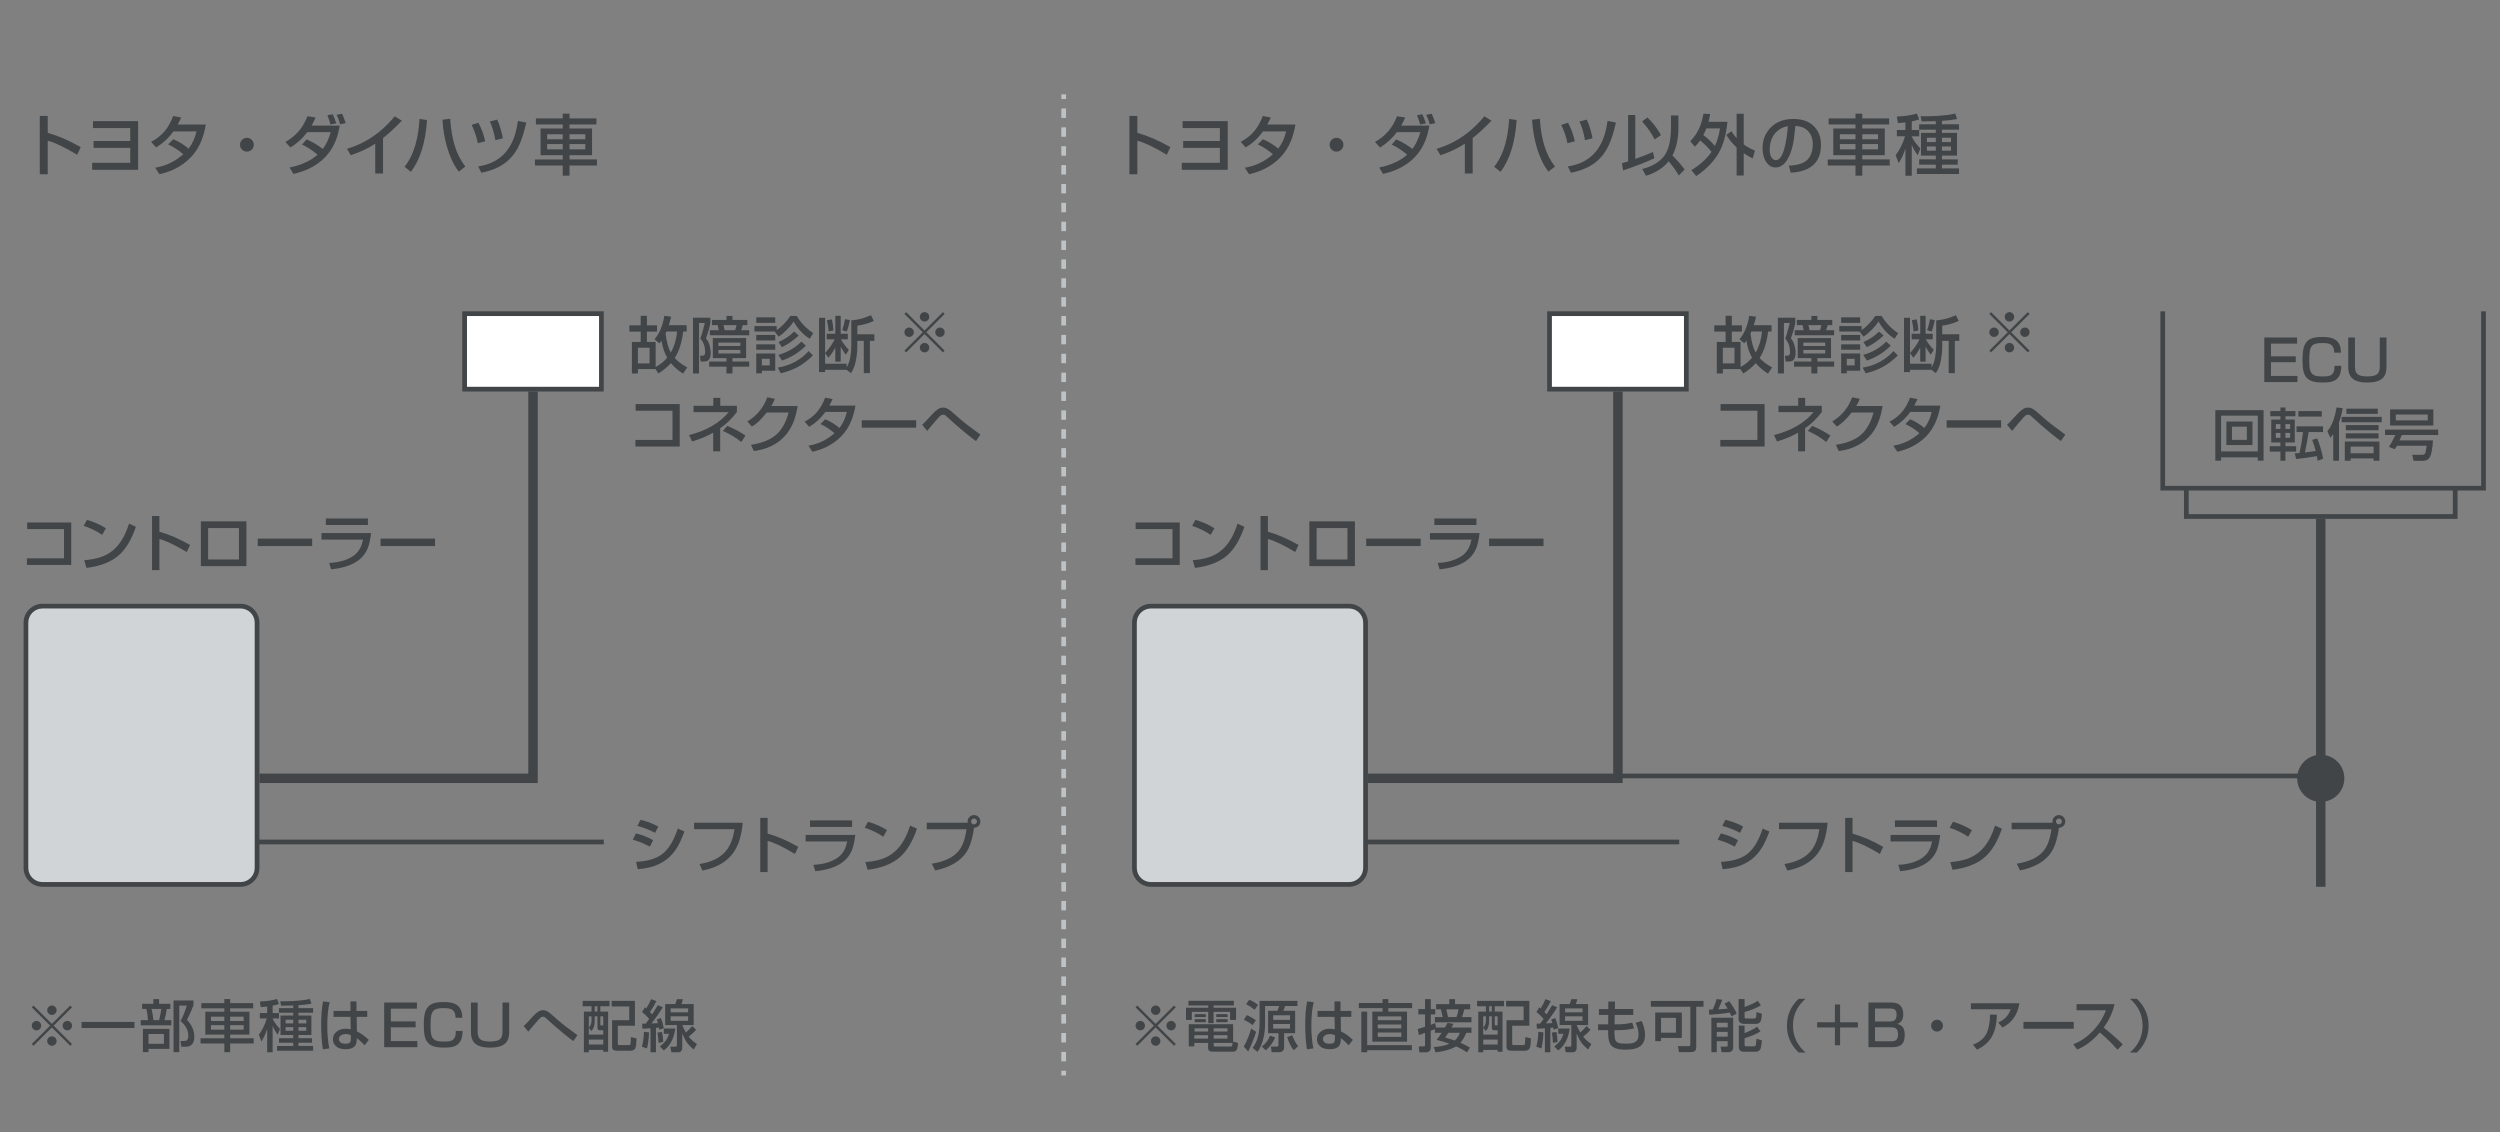 <svg xmlns="http://www.w3.org/2000/svg" width="530" height="240" viewBox="0 0 530 240"><rect x="0" y="0" width="530" height="240" fill="#808080" stroke="none"/><path fill="none" stroke="#414547" d="M53 178.5h75"/><path fill="none" stroke="#414547" stroke-width="2" d="M55 165h58V83"/><path fill="#D0D4D6" d="M9 187.5c-1.93 0-3.5-1.57-3.5-3.5v-52c0-1.93 1.57-3.5 3.5-3.5h42c1.93 0 3.5 1.57 3.5 3.5v52c0 1.93-1.57 3.5-3.5 3.5H9z"/><path fill="#414547" d="M51 129c1.654 0 3 1.346 3 3v52c0 1.654-1.346 3-3 3H9c-1.654 0-3-1.346-3-3v-52c0-1.654 1.346-3 3-3h42m0-1H9c-2.2 0-4 1.8-4 4v52c0 2.2 1.8 4 4 4h42c2.2 0 4-1.8 4-4v-52c0-2.2-1.8-4-4-4z"/><path fill="#FFF" stroke="#414547" d="M98.5 66.5h29v16h-29z"/><path fill="none" stroke="#414547" d="M288 178.5h68M343 164.5h149"/><path fill="none" stroke="#414547" stroke-width="2" d="M290 165h53V83"/><path fill="#D0D4D6" d="M244 187.5c-1.93 0-3.5-1.57-3.5-3.5v-52c0-1.93 1.57-3.5 3.5-3.5h42c1.93 0 3.5 1.57 3.5 3.5v52c0 1.93-1.57 3.5-3.5 3.5h-42z"/><path fill="#414547" d="M286 129c1.654 0 3 1.346 3 3v52c0 1.654-1.346 3-3 3h-42c-1.654 0-3-1.346-3-3v-52c0-1.654 1.346-3 3-3h42m0-1h-42c-2.2 0-4 1.8-4 4v52c0 2.2 1.8 4 4 4h42c2.2 0 4-1.8 4-4v-52c0-2.2-1.8-4-4-4z"/><path fill="#FFF" stroke="#414547" d="M328.5 66.5h29v16h-29z"/><path fill="none" stroke="#414547" stroke-width="2" d="M492 110v78"/><circle fill="#414547" cx="492" cy="165" r="5"/><g><g fill="#414547"><path d="M141.792 68.948h3.777v1.333h-.73c-.276 2.308-.875 4.182-1.797 5.625.66.724 1.547 1.388 2.66 1.993l-.9 1.308c-.97-.605-1.825-1.346-2.565-2.222-.792.867-1.68 1.598-2.666 2.19l-.603-.934h-3.727v.933h-1.282v-6.678h1.867v-2.19h-2.4v-1.332h2.4V66.95h1.32v2.023h2.14v1.333h-2.14v2.19H139V77.8c.97-.52 1.783-1.178 2.44-1.974-.572-.994-.974-2.19-1.207-3.587-.093.142-.243.325-.45.554l-1.017-.876c1.033-1.202 1.725-2.858 2.076-4.97l1.447.203c-.16.674-.325 1.274-.498 1.798zm-4.082 4.774h-2.47v3.313h2.47v-3.313zm3.58-3.44c-.093.215-.152.35-.178.4.17 1.68.533 3.03 1.092 4.055.732-1.266 1.18-2.75 1.346-4.456h-2.26zM146.908 67.36h3.694v1.144c-.23 1.104-.542 2.178-.94 3.22.327.375.574.843.744 1.4.178.59.267 1.17.267 1.747 0 .78-.203 1.304-.61 1.575-.194.135-.505.203-.932.203h-.59l-.14-1.232h.382c.254 0 .42-.035.5-.107.136-.124.204-.344.204-.66 0-1.156-.34-2.114-1.022-2.876.165-.402.364-1.033.597-1.893.183-.66.3-1.128.356-1.407h-1.225v10.7h-1.28V67.362zm11.267 4.305v4.266h-2.888v.72h3.548v1.09h-3.548v1.435h-1.276V77.74h-3.662v-1.092h3.663v-.718h-2.894v-4.266h7.06zm-5.808-1.67c-.038-.267-.11-.624-.216-1.072h-1.218V67.83h3.08v-.855h1.275v.856h3.155v1.093h-.97c-.09.372-.202.73-.337 1.073h1.7v1.085h-8.353v-1.084h1.885zm4.583 2.642h-4.64v.723h4.64v-.723zm0 1.55h-4.64v.754h4.64v-.754zm-3.345-4.19h2.26c.093-.276.186-.634.28-1.074h-2.775c.12.397.197.755.235 1.073zM164.235 70.287h-4.304v-1.154h4.73v.856c.453-.306.922-.7 1.41-1.188.57-.572 1.063-1.18 1.478-1.822h1.346c.884 1.464 2.055 2.68 3.51 3.65l-.75 1.193c-1.383-.877-2.525-2.104-3.427-3.682-.25.475-.728 1.067-1.435 1.778-.622.626-1.195 1.112-1.72 1.46l-.837-1.09zm-3.91-3.015h4.03v1.18h-4.03v-1.18zm0 3.733h4.03v1.175h-4.03v-1.175zm0 1.987h4.03v1.148h-4.03v-1.148zm0 1.942h4.03v3.663h-2.836v.546h-1.194v-4.21zm2.863 1.13h-1.67v1.396h1.67v-1.396zm2.342 3.08l-.647-1.214c1.274-.194 2.49-.6 3.65-1.22 1.122-.6 2.084-1.36 2.888-2.284l.915.92c-.995 1.008-2.048 1.816-3.16 2.426-1.068.583-2.282 1.04-3.645 1.37zm.267-2.7l-.793-1.206c1.892-.528 3.523-1.468 4.894-2.818l.946.857c-1.402 1.418-3.084 2.474-5.047 3.168zm-.032-2.85l-.717-1.072c.77-.355 1.4-.704 1.892-1.047.423-.296.895-.69 1.416-1.18l.978.83c-1.22 1.122-2.41 1.945-3.57 2.47zM179.495 77.898c.338-.584.582-1.253.73-2.006.17-.88.254-1.743.254-2.59v-5.377c.858-.088 1.584-.213 2.176-.374.55-.147 1.214-.39 1.993-.728l.602 1.212c-1.045.495-2.21.83-3.498 1.003v1.822h3.605v1.4h-.94v6.844h-1.295V72.26h-1.37v1.03c0 1.095-.1 2.145-.3 3.147-.22 1.104-.572 1.993-1.06 2.666l-.938-.71h-4.532v.488h-1.282v-11.5h1.282v7.46c.86-.92 1.532-1.887 2.02-2.902h-1.677v-1.18h1.822v-3.81h1.143v3.81h1.51v1.18h-1.46c.403.732.96 1.48 1.677 2.248l-.647 1.002c-.423-.554-.783-1.117-1.08-1.688v3.174h-1.142v-2.99c-.48.897-.972 1.614-1.472 2.152l-.692-.98v2.26h4.57v.782zm-3.13-10.187c.173.783.28 1.566.324 2.35l-1.004.222c-.06-.707-.184-1.513-.375-2.418l1.055-.153zm3.822.146c-.173.927-.404 1.743-.692 2.45l-.946-.31c.274-.776.473-1.55.596-2.325l1.04.186zM134.758 85.664h9.344v9.008h-9.395v-1.41h7.858V87.07h-7.808v-1.404zM152.678 90.774v4.907h-1.48v-3.96c-1.2.706-2.686 1.33-4.455 1.872l-.667-1.353c3.665-.927 6.466-2.548 8.404-4.862h-7.452v-1.353h4.19v-1.67h1.478v1.67h3.523v1.34c-1.177 1.507-2.357 2.644-3.542 3.41zm1.504-.49c1.566.653 2.852 1.343 3.86 2.07l-.89 1.34c-.656-.512-1.257-.933-1.803-1.263-.56-.338-1.26-.698-2.102-1.08l.934-1.065zM163.52 86.077h5.587c-.195 1.155-.446 2.167-.755 3.034-1.02 2.832-2.928 4.776-5.726 5.835-.838.316-1.775.54-2.812.672l-.61-1.32c2.646-.393 4.586-1.26 5.822-2.596.948-1.023 1.665-2.438 2.152-4.245h-4.634c-1.147 1.455-2.194 2.45-3.142 2.982l-.958-1.098c2.006-1.194 3.413-2.9 4.22-5.117l1.607.317c-.195.53-.444 1.042-.75 1.537zM176.92 91.834c-.893-.773-1.887-1.422-2.983-1.94l1.016-1.01c1.15.494 2.154 1.112 3.01 1.853.77-1.003 1.288-2.137 1.554-3.402h-4.545c-.944 1.32-2.082 2.372-3.415 3.154l-.978-1.093c1.124-.584 2.043-1.317 2.754-2.202.618-.758 1.15-1.72 1.6-2.888l1.574.298c-.23.508-.457.967-.686 1.378h5.535c-.2 1.18-.49 2.242-.87 3.186-.982 2.458-2.728 4.312-5.237 5.56-.855.428-1.862.777-3.02 1.048l-.84-1.288c1.575-.26 3-.82 4.28-1.683.406-.277.823-.6 1.25-.973zM182.69 89.092h11.545v1.574H182.69v-1.574zM195.497 90.05c.394-.358.8-.77 1.22-1.237.73-.813 1.23-1.337 1.497-1.574.5-.44.9-.696 1.206-.77.178-.04.354-.062.527-.062.368 0 .736.112 1.104.337.242.144.587.416 1.036.818 1.16 1.028 2.097 1.824 2.812 2.387.305.237 1.22.918 2.75 2.044l.196.14-.933 1.377c-.617-.438-1.376-1.03-2.278-1.77-1.464-1.21-2.603-2.198-3.415-2.964-.36-.34-.605-.56-.736-.66-.185-.14-.36-.21-.52-.21-.203 0-.404.074-.603.222-.178.136-.707.73-1.587 1.777-.482.58-.887 1.06-1.212 1.44l-1.06-1.294z"/></g><g fill="#414547"><path d="M5.758 110.764h9.344v9.008H5.708v-1.41h7.858v-6.194H5.758v-1.404zM18.435 110.212c1.417.402 2.76.992 4.024 1.77l-.807 1.41c-.478-.347-1.075-.695-1.79-1.047-.77-.377-1.48-.662-2.133-.856l.705-1.278zM18.34 120.4l-.477-1.64c1.29-.092 2.444-.306 3.46-.64 2.022-.664 3.61-2.027 4.76-4.088.47-.838.893-1.84 1.27-3.01l1.46.654c-.918 2.69-2.112 4.69-3.58 6-1.625 1.444-3.923 2.35-6.894 2.724zM32.233 109.393h1.562v3.326c2.1.597 4.266 1.536 6.5 2.817l-.705 1.498c-2.505-1.502-4.437-2.422-5.795-2.76v6.6h-1.562v-11.482zM42.582 110.523h9.66v9.502h-9.66v-9.502zm8.074 1.422h-6.532v6.658h6.532v-6.658zM54.635 114.19H66.18v1.575H54.636v-1.574zM68.147 113.012H78.67c-.147 1.24-.354 2.236-.62 2.99-.974 2.716-3.594 4.28-7.86 4.69l-.405-1.353c1.938-.08 3.56-.522 4.87-1.32.985-.602 1.67-1.493 2.056-2.673.085-.25.168-.567.25-.953h-8.812v-1.382zm.933-3.092h8.918v1.384H69.08v-1.384zM80.683 114.19H92.23v1.575H80.682v-1.574z"/></g><g fill="#414547"><path d="M8.437 24.577h1.682v3.582c2.26.642 4.593 1.653 7 3.034l-.76 1.613c-2.698-1.618-4.778-2.61-6.24-2.974v7.11H8.436V24.576zM19.71 25.685h9.57V36h-9.747v-1.49h8.08v-3.158h-7.78v-1.456h7.78v-2.748H19.71v-1.463zM38.86 32.698c-.962-.834-2.034-1.53-3.214-2.092l1.094-1.087c1.24.532 2.32 1.197 3.24 1.995.83-1.08 1.388-2.302 1.675-3.664H36.76c-1.016 1.423-2.242 2.556-3.678 3.398l-1.053-1.176c1.21-.63 2.2-1.42 2.966-2.372.666-.815 1.24-1.853 1.723-3.11l1.694.32c-.246.548-.492 1.042-.738 1.484h5.96c-.213 1.27-.525 2.415-.936 3.432-1.057 2.647-2.937 4.644-5.64 5.988-.92.46-2.005.836-3.254 1.128l-.902-1.388c1.695-.278 3.23-.882 4.607-1.812.44-.294.888-.642 1.35-1.044zM52.368 29.22c.415 0 .768.16 1.06.484.25.273.376.6.376.978 0 .433-.162.795-.485 1.087-.28.25-.605.375-.98.375-.432 0-.794-.162-1.086-.485-.25-.278-.376-.608-.376-.99 0-.42.162-.778.485-1.074.274-.252.61-.377 1.005-.377zM67.32 32.787c-1.222-1.012-2.316-1.718-3.282-2.12l.943-1.113c1.227.506 2.376 1.18 3.446 2.023.707-.916 1.27-2.105 1.695-3.568h-4.97c-.993 1.32-2.187 2.41-3.58 3.267l-1.074-1.183c2.22-1.226 3.776-3.042 4.67-5.448l1.742.267c-.314.706-.6 1.28-.854 1.723h5.96c-.195 1.212-.482 2.285-.86 3.22-1.066 2.64-2.95 4.607-5.653 5.906-.947.45-2.047.822-3.3 1.114l-.808-1.36c1.823-.355 3.41-.966 4.758-1.832.447-.293.837-.59 1.17-.897zm3.22-8.558c.23.46.484 1.102.758 1.927l-1.237.24c-.108-.452-.325-1.11-.648-1.977l1.127-.19zm1.98-.11c.23.478.484 1.136.767 1.975l-1.17.26c-.227-.815-.484-1.488-.77-2.017l1.174-.22zM81.208 29.267v7.526h-1.66v-6.337c-1.41.962-3.134 1.78-5.176 2.454l-.807-1.347c1.076-.35 1.97-.69 2.68-1.02 2.785-1.284 5.264-3.246 7.438-5.885l1.51.93c-1.404 1.464-2.732 2.69-3.985 3.68zM90.527 25.445c-.314 4.763-1.454 8.424-3.418 10.985l-1.34-1.08c1.042-1.32 1.824-2.928 2.344-4.82.433-1.55.708-3.32.827-5.317l1.587.232zm3.274-.068l1.642-.19c.14 2.178.46 4.078.957 5.7.5 1.646 1.25 3.12 2.248 4.423l-1.388 1.08c-1.094-1.422-1.96-3.293-2.598-5.612-.478-1.746-.765-3.547-.86-5.4zM101.417 26.02c.656 1.203 1.14 2.516 1.45 3.938l-1.566.403c-.254-1.307-.692-2.602-1.312-3.882l1.43-.458zm10.165-.035c-.342 1.495-.718 2.782-1.128 3.862-.793 2.092-1.958 3.687-3.493 4.785-1.33.948-2.968 1.61-4.914 1.99l-.67-1.334c1.19-.2 2.197-.497 3.02-.89 2.22-1.047 3.77-2.865 4.65-5.454.332-.99.582-2.094.75-3.315l1.786.355zm-6.18-.63c.255.534.503 1.21.745 2.03.22.74.372 1.382.458 1.93l-1.58.41c-.318-1.71-.712-3.03-1.182-3.96l1.56-.41zM126.436 26.39h-5.694v.84h4.77v5.667h-4.77v.902h5.817v1.29h-5.818v2.147H119.3V35.09h-5.886V33.8h5.886v-.903h-4.703V27.23h4.703v-.84h-5.688v-1.286h5.688V24.1h1.442v1.004h5.694v1.285zm-7.137 2.07h-3.303v1.066h3.302V28.46zm0 2.085h-3.303v1.12h3.302v-1.12zm4.784-2.085h-3.343v1.066h3.344V28.46zm0 2.085h-3.343v1.12h3.344v-1.12z"/></g><g fill="#414547"><path d="M239.437 24.577h1.682v3.582c2.26.642 4.593 1.653 7 3.034l-.76 1.613c-2.698-1.618-4.778-2.61-6.24-2.974v7.11h-1.683V24.576zM250.71 25.685h9.57V36h-9.747v-1.49h8.08v-3.158h-7.78v-1.456h7.78v-2.748h-7.902v-1.463zM269.86 32.698c-.963-.834-2.034-1.53-3.214-2.092l1.094-1.087c1.24.532 2.32 1.197 3.24 1.995.83-1.08 1.387-2.302 1.674-3.664h-4.895c-1.017 1.423-2.243 2.556-3.678 3.398l-1.053-1.176c1.21-.63 2.2-1.42 2.966-2.372.666-.815 1.24-1.853 1.722-3.11l1.695.32c-.246.548-.492 1.042-.738 1.484h5.96c-.213 1.27-.524 2.415-.935 3.432-1.058 2.647-2.938 4.644-5.64 5.988-.92.46-2.006.836-3.254 1.128l-.902-1.388c1.695-.278 3.23-.882 4.607-1.812.44-.294.888-.642 1.35-1.044zM283.368 29.22c.415 0 .77.16 1.06.484.25.273.376.6.376.978 0 .433-.16.795-.485 1.087-.278.25-.605.375-.98.375-.432 0-.795-.162-1.086-.485-.25-.278-.376-.608-.376-.99 0-.42.16-.778.485-1.074.274-.252.61-.377 1.005-.377zM298.32 32.787c-1.223-1.012-2.316-1.718-3.282-2.12l.943-1.113c1.227.506 2.375 1.18 3.446 2.023.706-.916 1.27-2.105 1.695-3.568h-4.97c-.993 1.32-2.187 2.41-3.58 3.267l-1.074-1.183c2.22-1.226 3.776-3.042 4.67-5.448l1.742.267c-.314.706-.6 1.28-.854 1.723h5.96c-.194 1.212-.48 2.285-.86 3.22-1.066 2.64-2.95 4.607-5.653 5.906-.947.45-2.047.822-3.3 1.114l-.808-1.36c1.822-.355 3.408-.966 4.758-1.832.448-.293.836-.59 1.17-.897zm3.22-8.558c.23.46.484 1.102.758 1.927l-1.237.24c-.108-.452-.325-1.11-.648-1.977l1.127-.19zm1.98-.11c.23.478.483 1.136.767 1.975l-1.17.26c-.227-.815-.484-1.488-.77-2.017l1.174-.22zM312.207 29.267v7.526h-1.66v-6.337c-1.408.962-3.134 1.78-5.176 2.454l-.806-1.347c1.076-.35 1.97-.69 2.68-1.02 2.785-1.284 5.264-3.246 7.438-5.885l1.512.93c-1.405 1.464-2.733 2.69-3.987 3.68zM321.527 25.445c-.314 4.763-1.454 8.424-3.418 10.985l-1.34-1.08c1.042-1.32 1.823-2.928 2.343-4.82.434-1.55.71-3.32.828-5.317l1.587.232zm3.274-.068l1.642-.19c.142 2.178.46 4.078.957 5.7.5 1.646 1.25 3.12 2.25 4.423l-1.39 1.08c-1.094-1.422-1.96-3.293-2.598-5.612-.478-1.746-.766-3.547-.86-5.4zM332.417 26.02c.656 1.203 1.14 2.516 1.45 3.938l-1.566.403c-.255-1.307-.692-2.602-1.312-3.882l1.43-.458zm10.165-.035c-.342 1.495-.718 2.782-1.128 3.862-.793 2.092-1.958 3.687-3.493 4.785-1.33.948-2.968 1.61-4.914 1.99l-.67-1.334c1.19-.2 2.196-.497 3.02-.89 2.22-1.047 3.77-2.865 4.65-5.454.332-.99.582-2.094.75-3.315l1.786.355zm-6.18-.63c.256.534.504 1.21.745 2.03.22.74.372 1.382.458 1.93l-1.58.41c-.318-1.71-.713-3.03-1.182-3.96l1.56-.41zM345.156 34.216v-9.83h1.525v9.304c1.18-.4 2.43-.89 3.747-1.463l.307 1.32c-.793.377-1.843.82-3.15 1.332-1.413.546-2.573.96-3.48 1.243l-.266-1.51c.455-.13.894-.26 1.318-.397zm4.102-9.31c.602.578 1.115 1.145 1.54 1.7.363.475.812 1.147 1.345 2.018l-1.346.943c-.438-.82-.84-1.485-1.203-1.996-.333-.478-.823-1.08-1.47-1.81l1.134-.855zm5.3 8.06c1.11 1.11 1.972 2.103 2.583 2.973l-1.243 1.27c-.38-.747-1.094-1.752-2.146-3.015-1.147 1.427-2.752 2.45-4.812 3.07l-.78-1.45c2.097-.506 3.655-1.438 4.677-2.796.943-1.264 1.414-3.308 1.414-6.133V24.48h1.57v2.51c0 2.365-.42 4.357-1.263 5.975zM362.836 32.192c-.602-.784-1.403-1.593-2.406-2.427-.3.446-.674.89-1.12 1.333l-.972-1.155c.844-.89 1.48-1.818 1.914-2.79.355-.787.65-1.804.883-3.048l1.414.068c-.097.63-.21 1.18-.343 1.654h4.006c-.246 2.657-.852 4.842-1.818 6.556-1.025 1.823-2.622 3.473-4.79 4.95l-1.04-1.252c1.927-1.196 3.35-2.493 4.27-3.888zm.725-1.264c.503-1.044.86-2.278 1.075-3.705h-2.885c-.19.5-.404.97-.637 1.408.552.416 1.037.833 1.457 1.252.072.077.238.25.498.52l.493.526zm4.602-1.64v-5.183h1.504v6.515c.646.465 1.44.904 2.38 1.32l-.474 1.653c-.67-.323-1.305-.695-1.906-1.114v4.73h-1.504v-5.94c-.902-.844-1.63-1.737-2.182-2.68l1.094-.767c.328.543.692 1.03 1.088 1.464zM379.63 36.608l-.403-1.497c1.9-.072 3.222-.493 3.965-1.264.742-.78 1.113-1.88 1.113-3.302 0-1.19-.366-2.145-1.1-2.864-.606-.593-1.468-.923-2.584-.99-.118 1.23-.223 2.157-.313 2.78-.328 2.202-.938 3.86-1.826 4.978-.245.31-.562.567-.948.772-.355.187-.732.28-1.13.28-.732 0-1.354-.337-1.864-1.012-.31-.41-.545-.937-.705-1.58-.118-.478-.178-.97-.178-1.476 0-1.408.38-2.637 1.135-3.685 1.213-1.687 3.02-2.53 5.422-2.53 2.232 0 3.86.732 4.88 2.195.64.916.958 2.01.958 3.28 0 3.708-2.142 5.68-6.42 5.916zm-.61-9.85c-.05.01-.106.02-.17.034-.712.123-1.345.41-1.9.86-.866.693-1.418 1.633-1.655 2.817-.082.404-.123.814-.123 1.23 0 1.057.276 1.765.828 2.125.137.087.287.13.45.13.753 0 1.35-.78 1.792-2.338.387-1.344.647-2.964.78-4.86zM400.498 26.39h-5.693v.84h4.77v5.667h-4.77v.902h5.816v1.29h-5.815v2.147h-1.443V35.09h-5.885V33.8h5.885v-.903h-4.703V27.23h4.702v-.84h-5.688v-1.286h5.688V24.1h1.443v1.004h5.693v1.285zm-7.137 2.07h-3.3v1.066h3.3V28.46zm0 2.085h-3.3v1.12h3.3v-1.12zm4.786-2.085h-3.342v1.066h3.342V28.46zm0 2.085h-3.342v1.12h3.342v-1.12zM403.95 25.95c-.48.064-1.01.115-1.594.15l-.22-1.394c1.532-.046 2.947-.255 4.246-.63l.485 1.238c-.415.15-.938.292-1.572.424v1.825h1.572v1.333h-1.572v.068c.4.83 1.007 1.666 1.818 2.51l-.554 1.428c-.524-.656-.946-1.383-1.266-2.18v6.527h-1.347v-5.77c-.314 1.065-.786 2.103-1.415 3.11l-.65-1.683c.876-1.157 1.536-2.495 1.983-4.013h-1.73V27.56h1.813v-1.61zm6.44-.265c-1.34.04-2.34.062-2.995.062l-.232-1.107c.383.01.68.014.89.014 1.63 0 3.255-.098 4.873-.294.57-.068 1.097-.166 1.58-.294l.402 1.17c-.93.19-2.003.318-3.22.382v.725h3.623v1.142h-3.622v.684h3.2v4.825h-3.2v.793h3.35v1.12h-3.35v.794h3.623v1.183h-8.927v-1.183h4.006v-.793h-3.528v-1.122h3.527v-.793h-3.146V28.17h3.145v-.685h-3.528v-1.142h3.527v-.658zm0 3.52h-1.88v.916h1.88v-.915zm0 1.846h-1.88v.89h1.88v-.89zm3.225-1.845h-1.928v.916h1.928v-.915zm0 1.846h-1.928v.89h1.928v-.89z"/></g><g fill="#414547"><path d="M134.822 176.682c1.354.33 2.566.808 3.637 1.434l-.674 1.365c-.838-.418-1.382-.68-1.63-.78-.352-.147-1.02-.38-2.007-.697l.672-1.32zm.38 7.59l-.36-1.562c2.377-.122 4.2-.65 5.47-1.586 1.402-1.033 2.525-2.857 3.372-5.473l1.422.624c-.45 1.244-.933 2.316-1.454 3.218-1.308 2.26-3.26 3.718-5.86 4.374-.774.196-1.637.33-2.59.407zm.597-10.473c1.408.35 2.66.827 3.75 1.428l-.667 1.346c-1.066-.597-2.32-1.092-3.764-1.485l.68-1.29zM147.148 174.422h10.31c-.124 1.362-.352 2.585-.687 3.668-1.074 3.525-3.7 5.68-7.876 6.463l-.597-1.385c2.425-.372 4.253-1.246 5.484-2.62.788-.886 1.353-2.062 1.696-3.53.076-.326.154-.734.235-1.225h-8.562v-1.37zM161.175 173.393h1.562v3.326c2.1.597 4.266 1.536 6.5 2.817l-.705 1.498c-2.505-1.502-4.437-2.422-5.795-2.76v6.6h-1.562v-11.482zM170.795 177.012h10.524c-.15 1.24-.356 2.236-.623 2.99-.973 2.716-3.593 4.28-7.858 4.69l-.407-1.353c1.938-.08 3.56-.522 4.87-1.32.985-.602 1.67-1.493 2.056-2.673.083-.25.166-.567.247-.953h-8.81v-1.382zm.933-3.092h8.918v1.384h-8.918v-1.384zM184.028 174.212c1.417.402 2.76.992 4.024 1.77l-.806 1.41c-.478-.347-1.075-.695-1.79-1.047-.77-.377-1.48-.662-2.133-.856l.705-1.278zm-.095 10.188l-.476-1.64c1.29-.092 2.444-.306 3.46-.64 2.022-.664 3.61-2.027 4.76-4.088.47-.838.893-1.84 1.27-3.01l1.46.654c-.918 2.69-2.112 4.69-3.58 6-1.625 1.444-3.923 2.35-6.894 2.724zM206.48 175.494c-.04.41-.12.9-.234 1.473-.31 1.54-.757 2.762-1.346 3.662-1.274 1.942-3.487 3.245-6.64 3.91l-.717-1.435c2.687-.437 4.587-1.342 5.7-2.717.838-1.033 1.388-2.56 1.65-4.577h-8.423v-1.39h8.69c-.017-.11-.025-.205-.025-.285 0-.394.15-.724.45-.99.255-.232.555-.35.902-.35.402 0 .736.15 1.003.45.233.255.35.556.35.902 0 .52-.228.91-.68 1.168-.202.12-.43.18-.68.18zm0-1.968c-.177 0-.327.067-.45.203-.11.122-.165.262-.165.418 0 .182.07.336.21.463.118.107.255.16.412.16.182 0 .336-.07.463-.21.106-.113.16-.254.16-.418 0-.178-.07-.33-.204-.457-.118-.106-.26-.16-.425-.16z"/></g><g fill="#414547"><path d="M11 217.816l-3.89 3.89-.376-.374 3.896-3.89-3.896-3.892.375-.375 3.89 3.89 3.896-3.89.375.375-3.895 3.89 3.896 3.892-.374.375-3.896-3.89zm-3.246-1.377c.28 0 .52.108.72.327.173.19.26.414.26.668 0 .297-.11.545-.33.744-.19.17-.413.257-.667.257-.297 0-.545-.11-.744-.334-.172-.19-.258-.416-.258-.674 0-.286.11-.53.334-.733.186-.172.414-.258.684-.258zm3.27-3.27c.28 0 .52.11.72.328.172.19.258.414.258.668 0 .297-.11.545-.334.744-.188.172-.408.258-.662.258-.297 0-.545-.11-.744-.334-.172-.19-.258-.416-.258-.674 0-.285.11-.53.334-.732.187-.172.416-.258.685-.258zm0 6.54c.284 0 .524.108.72.327.172.19.258.414.258.668 0 .297-.11.545-.328.744-.19.17-.414.257-.668.257-.293 0-.54-.11-.744-.334-.172-.19-.258-.416-.258-.674 0-.286.11-.53.334-.733.183-.172.412-.258.685-.258zm3.27-3.27c.28 0 .52.108.72.327.172.19.258.414.258.668 0 .297-.11.545-.328.744-.19.17-.414.257-.668.257-.297 0-.545-.11-.744-.334-.172-.19-.258-.416-.258-.674 0-.286.11-.53.334-.733.183-.172.412-.258.685-.258zM17.295 216.656H28.51v1.283H17.295v-1.284zM30.126 212.807h2.385v-.99h1.214v.99h2.39v1.09h-.76c-.114.78-.278 1.572-.493 2.373h1.46v1.096h-6.492v-1.096h1.535c-.043-.867-.158-1.658-.346-2.373h-.89v-1.09zm5.795 5.308v4.242h-4.44v.697h-1.184v-4.94h5.625zm-1.17 1.096h-3.27v2.08h3.27v-2.08zm-.552-5.314h-2.063c.195.898.326 1.69.393 2.373h1.195c.184-.66.342-1.452.475-2.374zm2.59 9.16v-10.952h4.225v1.025c-.293.737-.5 1.24-.62 1.51-.08.173-.33.696-.75 1.57 1.038 1.1 1.558 2.308 1.558 3.628 0 .84-.267 1.447-.802 1.822-.242.168-.617.252-1.125.252h-.85l-.158-1.225h.785c.27 0 .463-.055.58-.164.19-.176.287-.475.287-.896 0-1.21-.55-2.262-1.652-3.152.56-1.07 1.002-2.164 1.33-3.28h-1.588v9.86h-1.22zM53.676 213.762h-4.88v.72h4.09v4.858h-4.09v.773h4.985v1.107h-4.985v1.84H47.56v-1.84h-5.046v-1.107h5.045v-.773h-4.032v-4.857h4.03v-.72h-4.874v-1.103h4.875v-.86h1.235v.86h4.88v1.102zm-6.117 1.775h-2.83v.914h2.83v-.913zm0 1.787h-2.83v.96h2.83v-.96zm4.1-1.787h-2.865v.914h2.865v-.913zm0 1.787h-2.865v.96h2.865v-.96zM56.642 213.387c-.41.055-.865.098-1.365.13l-.188-1.196c1.312-.038 2.524-.218 3.638-.538l.416 1.06c-.355.13-.805.25-1.348.364v1.564h1.348v1.143h-1.348v.06c.344.71.863 1.427 1.56 2.15l-.476 1.224c-.45-.563-.81-1.186-1.084-1.87v5.597h-1.154v-4.945c-.27.913-.674 1.802-1.213 2.665l-.558-1.44c.75-.993 1.316-2.14 1.7-3.44h-1.483v-1.143h1.552v-1.385zm5.52-.23c-1.148.036-2.004.054-2.566.054l-.2-.948c.33.008.583.012.763.012 1.397 0 2.79-.084 4.177-.252.488-.06.94-.143 1.354-.252l.347 1.002c-.797.164-1.717.273-2.76.328v.62h3.105v.98h-3.105v.586h2.742v4.137h-2.743v.68h2.87v.96h-2.87v.68h3.105v1.015H58.73v-1.014h3.434v-.68H59.14v-.96h3.024v-.68H59.47v-4.138h2.694v-.586H59.14v-.98h3.024v-.562zm0 3.02H60.55v.784h1.61v-.784zm0 1.58H60.55v.763h1.61v-.762zm2.765-1.58h-1.652v.784h1.652v-.784zm0 1.58h-1.652v.763h1.652v-.762zM68.488 212.303l1.395.158c-.332 1.345-.498 3.01-.498 4.993 0 1.75.14 3.355.422 4.816l-1.36.18c-.24-1.52-.362-3.29-.362-5.313-.002-1.856.133-3.467.403-4.834zm2.215 2.02h3.592v-2.02h1.277v2.02h2.285v1.25H75.62l.04 3.087c.91.438 1.752 1.035 2.525 1.793L77.3 221.6c-.563-.6-1.113-1.108-1.652-1.522v.123c0 .407-.05.76-.146 1.056-.254.78-1 1.172-2.238 1.172-.418 0-.797-.047-1.137-.14-.46-.126-.84-.378-1.137-.757-.277-.347-.416-.747-.416-1.2 0-.7.307-1.27.92-1.717.48-.348 1.07-.52 1.77-.52.38 0 .744.04 1.096.122l-.064-2.643h-3.592v-1.248zm3.673 5.116c-.36-.146-.707-.218-1.043-.218-.55 0-.965.148-1.242.445-.167.18-.25.387-.25.62 0 .23.077.43.233.6.238.257.613.386 1.125.386.45 0 .768-.078.955-.234.148-.122.223-.382.223-.78v-.82zM81.446 212.543h6.943v1.295h-5.526v2.7h5.25v1.255h-5.25v2.912h5.613V222h-7.03v-9.457zM98.002 215.77h-1.43c-.008-.675-.16-1.173-.457-1.493-.22-.238-.54-.396-.96-.475-.282-.05-.673-.076-1.173-.076-.84 0-1.45.115-1.834.346-.375.227-.625.668-.75 1.324-.082.45-.123 1.16-.123 2.133 0 .933.07 1.612.21 2.038.165.504.495.854.99 1.05.337.128.866.192 1.59.192h.157c.695 0 1.195-.066 1.5-.2.5-.214.79-.653.873-1.317.02-.176.03-.422.035-.738h1.44c-.015 1.016-.194 1.785-.538 2.31-.336.515-.824.862-1.465 1.042-.46.13-1.11.193-1.945.193-1.152 0-2.02-.143-2.607-.428-.758-.37-1.25-1.043-1.477-2.016-.13-.566-.193-1.348-.193-2.344 0-1.21.098-2.125.293-2.742.3-.934.87-1.55 1.71-1.846.536-.19 1.263-.287 2.18-.287 1.024 0 1.804.117 2.34.352.835.358 1.35 1.02 1.54 1.98.055.277.087.61.094 1zM99.84 212.543h1.424v6.17c0 .75.17 1.275.51 1.576.383.343 1.09.515 2.12.515 1.13 0 1.874-.21 2.233-.627.266-.305.398-.793.398-1.465v-6.17h1.424v6.31c0 1.028-.272 1.802-.815 2.32-.64.618-1.72.927-3.24.927-1.668 0-2.81-.373-3.422-1.12-.422-.51-.633-1.22-.633-2.126v-6.31zM111.017 217.523c.363-.332.738-.713 1.125-1.143.676-.75 1.137-1.234 1.383-1.453.46-.406.832-.643 1.113-.71.164-.038.326-.058.486-.058.34 0 .68.103 1.02.31.223.133.54.385.955.756 1.07.95 1.935 1.684 2.595 2.203.28.218 1.127.847 2.537 1.886l.182.13-.86 1.27c-.57-.406-1.272-.95-2.105-1.635-1.353-1.116-2.403-2.028-3.153-2.735-.332-.313-.56-.516-.68-.61-.172-.128-.332-.192-.48-.192-.188 0-.373.068-.557.205-.164.125-.652.672-1.465 1.64-.445.536-.818.98-1.12 1.33l-.978-1.195zM123.526 212.186h5.7v1.137h-1.956v1.13h1.652v8.52h-1.037v-.392h-3.053v.505h-1.05v-8.63h1.618v-1.132h-1.875v-1.137zm3.13 3.28h-.575v.974c0 .426-.056.836-.17 1.23-.085.29-.255.594-.51.914l-.567-.69v1.446h3.053v-.92h-.615c-.257 0-.427-.05-.51-.152-.07-.09-.104-.248-.104-.475v-2.326zm-1.255 0h-.567v2.374c.38-.363.568-.865.568-1.506v-.867zm2.486 4.923h-3.053v1.054h3.053v-1.055zm-1.23-7.068h-.575v1.13h.575v-1.13zm1.23 2.145h-.615v1.635c0 .148.02.234.054.258.03.02.096.03.193.03h.37v-1.923zm1.793-3.28h4.927v5.267h-3.633v3.803c0 .105.02.182.064.23s.137.07.28.07h1.9c.18 0 .288-.015.327-.042.066-.043.11-.133.135-.27.016-.117.03-.39.047-.82.008-.297.014-.486.018-.568l1.207.287c-.03 1.078-.115 1.76-.252 2.045-.18.374-.527.562-1.043.562h-2.865c-.402 0-.67-.068-.803-.205-.153-.16-.23-.373-.23-.64v-5.63h3.64v-2.906h-3.722v-1.184zM137.598 218.877c-.063 1.422-.21 2.553-.44 3.393l-1.083-.37c.25-.8.398-1.858.445-3.175l1.078.152zm.03-2.877c-.435-.512-.937-.996-1.507-1.453l.6-1.002c.085.07.16.133.222.188.02.016.04.033.06.053.41-.64.75-1.295 1.024-1.963l1.13.398c-.312.657-.763 1.43-1.353 2.32.125.126.277.292.457.5.44-.692.84-1.34 1.195-1.94l1.05.422c-.505.898-1.304 2.045-2.397 3.44l.322-.02.322-.01.727-.03c-.06-.242-.136-.5-.23-.773l.86-.312c.282.69.487 1.408.616 2.15l-.973.322c-.03-.207-.057-.355-.076-.445l-.615.06v5.18h-1.154v-5.087c-.668.047-1.238.078-1.71.094l-.06-1.078c.38-.004.637-.008.773-.012.202-.262.44-.596.717-1.002zm2.724 2.783c.145.695.225 1.4.24 2.115l-.984.188c-.016-.57-.092-1.3-.23-2.19l.974-.113zm2.807-.732c-.118.888-.325 1.67-.622 2.35-.406.927-1.01 1.692-1.81 2.298l-.845-.86c.527-.392.934-.776 1.22-1.155.327-.434.567-.938.72-1.512h-1.096v-1.118h2.432zm2.858 1.718c.484.613 1.064 1.137 1.74 1.57l-.697 1.166c-.542-.473-.944-.87-1.206-1.19-.426-.526-.83-1.27-1.213-2.23v2.964c0 .69-.296 1.037-.89 1.037h-1.424l-.21-1.19h1.042c.145 0 .24-.028.287-.087.04-.043.06-.143.06-.3v-4.194h-2.485v-4.453h2.14c.12-.292.235-.638.345-1.036h1.277c-.078.328-.186.674-.322 1.037h2.602v4.454h-2.42c.262.645.518 1.168.768 1.57.38-.32.82-.775 1.324-1.365l.838.79c-.384.46-.902.946-1.554 1.458zm-.135-5.995h-3.703v.844h3.703v-.844zm0 1.682h-3.703v.95h3.703v-.95z"/></g><g fill="#414547"><path d="M245 217.816l-3.89 3.89-.376-.374 3.896-3.89-3.896-3.892.375-.375 3.89 3.89 3.896-3.89.375.375-3.895 3.89 3.896 3.892-.374.375-3.896-3.89zm-3.246-1.377c.28 0 .52.108.72.327.173.19.26.414.26.668 0 .297-.11.545-.33.744-.19.17-.413.257-.667.257-.297 0-.545-.11-.744-.334-.172-.19-.258-.416-.258-.674 0-.286.11-.53.334-.733.186-.172.414-.258.684-.258zm3.27-3.27c.28 0 .52.11.72.328.172.19.258.414.258.668 0 .297-.11.545-.334.744-.188.172-.408.258-.662.258-.297 0-.545-.11-.744-.334-.172-.19-.258-.416-.258-.674 0-.285.11-.53.334-.732.187-.172.416-.258.685-.258zm0 6.54c.284 0 .524.108.72.327.172.19.258.414.258.668 0 .297-.11.545-.328.744-.19.17-.414.257-.668.257-.293 0-.54-.11-.744-.334-.172-.19-.258-.416-.258-.674 0-.286.11-.53.334-.733.183-.172.412-.258.685-.258zm3.27-3.27c.28 0 .52.108.72.327.172.19.258.414.258.668 0 .297-.11.545-.328.744-.19.17-.414.257-.668.257-.297 0-.545-.11-.744-.334-.172-.19-.258-.416-.258-.674 0-.286.11-.53.334-.733.183-.172.412-.258.685-.258zM251.948 212.174h9.627v.99h-4.295v.48h4.764v2.584h-1.266v-1.71h-3.498v2.384h-1.137v-2.385h-3.475v1.71h-1.236v-2.583h4.71v-.48h-4.194v-.99zm10.524 8.935c-.043.612-.11 1.032-.2 1.26-.16.394-.442.59-.85.59h-4.147c-.445 0-.744-.054-.896-.163-.173-.13-.26-.344-.26-.645v-1.055h-2.923v.738h-1.178v-4.7h9.403v3.675l1.05.3zm-6.352-1.647h-2.924v.72h2.924v-.72zm0-1.46h-2.87v.68h2.87v-.68zm-2.842-3h2.355v.616h-2.355v-.616zm0 1.06h2.355v.646h-2.355v-.646zm6.95 1.94h-2.93v.68h2.93v-.68zm0 1.46h-2.93v.72h2.93v-.72zm1.066 1.635h-3.996v.434c0 .168.025.268.076.3.04.022.113.034.223.034h3.23c.175 0 .288-.03.34-.094.06-.086.104-.31.127-.674zm-3.445-6.094h2.407v.615h-2.408v-.616zm0 1.06h2.407v.645h-2.408v-.646zM266.295 218.754c-.434 1.41-.994 2.8-1.682 4.166l-.92-1.043c.656-1.184 1.174-2.46 1.553-3.832l1.05.71zm-1.975-3.55c.652.265 1.297.634 1.934 1.106l-.71 1.008c-.526-.438-1.14-.805-1.84-1.102l.616-1.013zm.528-3.27c.648.277 1.268.643 1.857 1.096l-.72 1.05c-.696-.548-1.298-.946-1.806-1.196l.668-.95zm10.213 1.336h-2.624c-.03.086-.09.258-.176.516-.027.074-.096.244-.205.51h2.514v4.746h-2.34v3.04c0 .31-.097.55-.292.722-.2.172-.453.258-.762.258h-1.588l-.152-1.184h1.137c.215 0 .348-.03.398-.088.04-.047.06-.127.06-.24v-2.508h-2.197v-4.746h1.97c.167-.37.292-.713.374-1.025h-2.982v3.815c0 .94-.096 1.863-.287 2.766-.266 1.255-.703 2.304-1.313 3.147l-1.043-.838c.56-.755.947-1.583 1.166-2.485.207-.84.31-1.762.31-2.766v-4.73h8.034v1.09zm-4.716 6.673c-.492 1.11-1.154 2.02-1.986 2.736l-.873-.804c.785-.563 1.377-1.338 1.775-2.326l1.084.393zm3.14-4.7h-3.568v.974h3.568v-.973zm0 1.84h-3.568v.985h3.568v-.984zm.79 5.573c-.612-.773-1.073-1.707-1.382-2.8l1.06-.388c.31.863.722 1.64 1.237 2.326l-.915.862zM277.107 212.303l1.395.158c-.332 1.345-.498 3.01-.498 4.993 0 1.75.14 3.355.422 4.816l-1.36.18c-.24-1.52-.362-3.29-.362-5.313 0-1.856.134-3.467.403-4.834zm2.215 2.02h3.592v-2.02h1.277v2.02h2.286v1.25h-2.238l.04 3.087c.91.438 1.753 1.035 2.526 1.793l-.885 1.148c-.564-.6-1.114-1.108-1.653-1.522v.123c0 .407-.05.76-.146 1.056-.253.78-1 1.172-2.237 1.172-.418 0-.797-.047-1.137-.14-.46-.126-.84-.378-1.137-.757-.278-.347-.417-.747-.417-1.2 0-.7.307-1.27.92-1.717.48-.348 1.07-.52 1.77-.52.38 0 .744.04 1.096.122l-.065-2.643h-3.592v-1.248zm3.674 5.116c-.36-.146-.707-.218-1.043-.218-.55 0-.965.148-1.242.445-.167.18-.25.387-.25.62 0 .23.077.43.233.6.238.257.613.386 1.125.386.45 0 .768-.078.955-.234.148-.122.223-.382.223-.78v-.82zM293.1 211.81h1.22v.827h5.05v1.09h-5.05v.732h3.972v6.368h-7.36v-6.37h2.17v-.73h-5.022v-1.09h5.02v-.827zm-3.258 9.756h9.47v1.078h-9.47v.44H288.6v-8.626h1.242v7.108zm7.236-6.093h-4.992v.803h4.992v-.803zm0 1.722h-4.992v.82h4.992v-.82zm0 1.705h-4.992v.914h4.992v-.914zM304.193 218.168c-.223.105-.514.225-.873.357v3.54c0 .69-.367 1.036-1.102 1.036H300.9l-.117-1.27h.98c.163 0 .26-.018.292-.053.035-.04.053-.117.053-.234v-2.572c-.656.24-1.09.394-1.3.464l-.253-1.277c.383-.102.9-.264 1.553-.486v-2.624h-1.424v-1.12h1.424v-2.108h1.213v2.11h.956v1.118h-.955v2.21l.048-.02c.434-.163.736-.28.908-.35l.135.948h1.923c.258-.445.44-.777.545-.996l1.26.217c-.13.266-.268.525-.416.78h4.23v1.112h-1.096c-.332.836-.75 1.537-1.254 2.104.766.337 1.44.685 2.02 1.044l-.626 1.008c-.64-.46-1.412-.887-2.314-1.277-.98.617-2.43 1.043-4.348 1.277l-.38-1.137c1.296-.066 2.403-.3 3.32-.703-.91-.324-1.815-.596-2.718-.814.355-.434.715-.934 1.078-1.5h-1.44v-.78zm3.06-6.352h1.212v1.06h3.21v1.103h-1.24c-.087.374-.247.92-.48 1.634h1.997v1.125h-7.758v-1.126h1.64c-.07-.414-.196-.96-.38-1.635h-.996v-1.103h2.795v-1.06zm1.153 8.766c.496-.445.86-.99 1.096-1.635h-2.455l-.03.04c-.354.548-.57.876-.65.985.778.192 1.457.395 2.04.61zm.803-6.603h-2.59c.17.718.294 1.263.368 1.634h1.787c.207-.512.352-1.057.434-1.635zM313.14 212.186h5.7v1.137h-1.957v1.13h1.652v8.52h-1.037v-.392h-3.053v.505h-1.05v-8.63h1.618v-1.132h-1.875v-1.137zm3.128 3.28h-.574v.974c0 .426-.057.836-.17 1.23-.086.29-.256.594-.51.914l-.568-.69v1.446h3.053v-.92h-.616c-.258 0-.428-.05-.51-.152-.07-.09-.105-.248-.105-.475v-2.326zm-1.254 0h-.568v2.374c.38-.363.568-.865.568-1.506v-.867zm2.484 4.923h-3.053v1.054h3.053v-1.055zm-1.23-7.068h-.574v1.13h.574v-1.13zm1.23 2.145h-.615v1.635c0 .148.018.234.053.258.03.02.096.03.193.03h.368v-1.923zm1.793-3.28h4.93v5.267h-3.634v3.803c0 .105.02.182.064.23s.137.07.28.07h1.9c.18 0 .288-.015.327-.042.066-.043.11-.133.135-.27.016-.117.03-.39.047-.82.007-.297.013-.486.017-.568l1.207.287c-.03 1.078-.115 1.76-.252 2.045-.18.374-.527.562-1.043.562h-2.866c-.402 0-.67-.068-.803-.205-.15-.16-.228-.373-.228-.64v-5.63h3.64v-2.906h-3.722v-1.184zM327.21 218.877c-.062 1.422-.208 2.553-.438 3.393l-1.084-.37c.25-.8.398-1.858.445-3.175l1.078.152zm.03-2.877c-.434-.512-.936-.996-1.506-1.453l.598-1.002c.086.07.16.133.223.188.02.016.04.033.06.053.41-.64.75-1.295 1.024-1.963l1.13.398c-.313.657-.764 1.43-1.354 2.32.125.126.277.292.457.5.44-.692.84-1.34 1.195-1.94l1.05.422c-.505.898-1.304 2.045-2.397 3.44l.323-.02.322-.01.727-.03c-.06-.242-.135-.5-.23-.773l.862-.312c.28.69.486 1.408.615 2.15l-.974.322c-.03-.207-.057-.355-.076-.445l-.615.06v5.18h-1.154v-5.087c-.667.047-1.237.078-1.71.094l-.06-1.078c.38-.004.638-.008.774-.012.2-.262.44-.596.716-1.002zm2.725 2.783c.145.695.225 1.4.24 2.115l-.984.188c-.015-.57-.09-1.3-.228-2.19l.973-.113zm2.806-.732c-.116.888-.323 1.67-.62 2.35-.406.927-1.01 1.692-1.81 2.298l-.845-.86c.527-.392.934-.776 1.22-1.155.327-.434.567-.938.72-1.512h-1.096v-1.118h2.43zm2.86 1.718c.485.613 1.065 1.137 1.74 1.57l-.696 1.166c-.543-.473-.945-.87-1.207-1.19-.426-.526-.83-1.27-1.213-2.23v2.964c0 .69-.297 1.037-.89 1.037h-1.425l-.212-1.19h1.043c.146 0 .24-.028.288-.087.04-.043.06-.143.06-.3v-4.194h-2.485v-4.453h2.14c.12-.292.235-.638.345-1.036h1.277c-.078.328-.186.674-.322 1.037h2.602v4.454h-2.42c.262.645.518 1.168.768 1.57.38-.32.82-.775 1.324-1.365l.838.79c-.384.46-.902.946-1.554 1.458zm-.134-5.995h-3.703v.844h3.703v-.844zm0 1.682h-3.703v.95h3.703v-.95zM340.957 213.914l.012-1.588h1.41l-.028 1.588h3.902v1.254h-3.932l-.04 1.992h.743c.953 0 1.955-.12 3.006-.357l.4 1.195c-.888.266-2.09.398-3.605.398h-.568c0 .813.035 1.396.105 1.752.063.328.19.572.38.732.235.19.58.305 1.038.34.305.023.63.035.98.035.73 0 1.257-.064 1.58-.193.57-.23.9-.62.985-1.166.03-.203.047-.42.047-.65 0-.703-.205-1.508-.615-2.414l1.266-.387c.48.977.72 1.992.72 3.047 0 .813-.226 1.48-.68 1.998-.472.535-1.24.863-2.308.984-.36.04-.738.06-1.137.06-1.238 0-2.13-.192-2.678-.575-.633-.44-.97-1.31-1.008-2.614-.004-.238-.006-.555-.006-.95h-2.133v-1.235h2.14l.017-1.99h-1.975v-1.255h1.982zM358.348 213.434h-8.367v-1.236h11.163v1.236h-1.54v8.555c0 .41-.11.694-.33.854-.19.14-.5.21-.925.21h-2.402l-.234-1.276h2.32c.21 0 .316-.127.316-.38v-7.964zm-1.8 1.224v5.38h-4.41v.68h-1.23v-6.06h5.64zm-1.24 1.13h-3.17v3.13h3.17v-3.13zM366.728 214.682c-.418.07-1.03.148-1.84.234-1.043.11-1.88.18-2.514.21l-.094-1.1h.246l.527-.013h.047c.406-.875.682-1.613.826-2.215l1.2.152c-.14.426-.37.986-.69 1.682l-.152.34c.668-.023 1.326-.072 1.975-.146-.18-.316-.4-.662-.657-1.037l.984-.552c.79 1.078 1.32 1.96 1.594 2.648l-1.118.568c-.08-.218-.19-.475-.334-.772zm-3.915 1.078h4.623v6.316c0 .3-.094.54-.28.72-.19.177-.403.265-.646.265h-1.54l-.19-1.183h1.237c.168 0 .252-.068.252-.205v-.932h-2.315v2.32h-1.143v-7.3zm3.458 1.06h-2.313v.98h2.314v-.98zm0 1.934h-2.313v1.025h2.314v-1.026zm3.58-6.955v1.675c1.216-.43 2.153-.863 2.814-1.3l.65.972c-1.148.633-2.303 1.098-3.463 1.395v1.107c0 .187.108.28.323.28h1.658c.18 0 .302-.043.364-.13.11-.144.17-.556.182-1.235l1.148.346c-.035.782-.13 1.32-.287 1.618-.184.355-.52.533-1.008.533h-2.515c-.34 0-.605-.08-.797-.24-.227-.187-.34-.446-.34-.778V211.8h1.273zm-1.224 5.624h1.225v1.594c.353-.13.792-.322 1.32-.58.565-.277 1.02-.533 1.358-.768l.697 1.008c-.98.566-2.105 1.045-3.375 1.436v1.348c0 .242.11.363.334.363h1.64c.16 0 .27-.033.323-.1.082-.098.156-.555.223-1.37l.012-.136 1.143.327c-.082.914-.184 1.52-.305 1.822-.102.24-.275.413-.52.515-.146.06-.364.088-.657.088h-2.373c-.695 0-1.043-.367-1.043-1.102v-4.446zM381.318 223.13c-1.66-1.57-2.49-3.468-2.49-5.694 0-2.223.83-4.12 2.49-5.69h1.465c-1.78 1.528-2.672 3.425-2.672 5.69 0 2.273.892 4.172 2.673 5.695h-1.465zM385.233 216.72H389v-3.767h1.103v3.768h3.762v1.103h-3.762v3.768H389v-3.767h-3.767v-1.102zM396.11 212.543h5c.866 0 1.503.27 1.91.814.315.422.474.988.474 1.7 0 1.042-.414 1.714-1.242 2.015.453.133.793.316 1.02.55.355.364.533.946.533 1.747 0 1.175-.32 1.938-.96 2.29-.42.227-.974.34-1.665.34h-5.068v-9.457zm1.39 1.26v2.748h3.082c.578 0 .977-.122 1.195-.368.195-.22.293-.58.293-1.084 0-.48-.104-.816-.31-1.008-.204-.19-.583-.287-1.138-.287H397.5zm0 3.978v2.96h3.44c.48 0 .825-.084 1.036-.252.273-.223.41-.625.41-1.207 0-.585-.152-1-.457-1.247-.212-.168-.597-.252-1.155-.252H397.5zM410.674 216.188c.355 0 .658.14.908.416.215.234.322.514.322.838 0 .37-.14.682-.416.932-.238.215-.518.322-.838.322-.37 0-.682-.14-.932-.416-.215-.238-.322-.52-.322-.85 0-.36.14-.666.416-.92.235-.215.522-.322.862-.322zM417.83 212.695h10.288c-.207 1.316-.658 2.426-1.354 3.328-.555.72-1.3 1.326-2.238 1.822l-.896-1.078c.723-.324 1.297-.725 1.723-1.2.39-.435.695-.968.914-1.6h-8.438v-1.272zm1.306 9.838l-.867-1.055c1.507-.586 2.505-1.467 2.993-2.643.406-.984.61-2.234.615-3.75l1.46.04c-.056 1.997-.43 3.58-1.126 4.753-.645 1.083-1.67 1.968-3.076 2.655zM428.975 216.64h10.658v1.452h-10.658v-1.453zM445.168 218.877l-.035.035c-1.492 1.707-3.08 2.906-4.764 3.598l-.833-1.137c1.535-.563 2.97-1.555 4.307-2.977 1.18-1.262 2.05-2.67 2.613-4.225h-6.234v-1.3h8.063c-.398 1.758-1.166 3.418-2.303 4.98 1.477 1.164 2.828 2.352 4.055 3.563l-1.13 1.137c-1.04-1.222-2.287-2.446-3.74-3.673zM453.016 211.746c1.66 1.578 2.49 3.475 2.49 5.69 0 2.218-.83 4.116-2.49 5.694h-1.465c1.782-1.523 2.673-3.422 2.673-5.695 0-2.27-.89-4.166-2.672-5.69h1.466z"/></g><g fill="#414547"><path d="M371.79 68.948h3.778v1.333h-.73c-.274 2.308-.873 4.182-1.796 5.625.66.724 1.547 1.388 2.66 1.993l-.9 1.308c-.97-.605-1.825-1.346-2.565-2.222-.792.867-1.68 1.598-2.666 2.19l-.603-.934h-3.727v.933h-1.28v-6.678h1.864v-2.19h-2.398v-1.332h2.398V66.95h1.32v2.023h2.14v1.333h-2.14v2.19h1.854V77.8c.97-.52 1.782-1.178 2.438-1.974-.57-.994-.973-2.19-1.205-3.587-.093.142-.243.325-.45.554l-1.016-.876c1.033-1.202 1.725-2.858 2.076-4.97l1.447.203c-.157.674-.322 1.274-.496 1.798zm-4.08 4.774h-2.47v3.313h2.47v-3.313zm3.58-3.44c-.093.215-.152.35-.178.4.17 1.68.533 3.03 1.092 4.055.73-1.266 1.18-2.75 1.346-4.456h-2.26zM376.908 67.36h3.694v1.144c-.23 1.104-.542 2.178-.94 3.22.326.375.574.843.744 1.4.178.59.266 1.17.266 1.747 0 .78-.203 1.304-.61 1.575-.193.135-.505.203-.932.203h-.59l-.14-1.232h.38c.255 0 .42-.035.502-.107.136-.124.203-.344.203-.66 0-1.156-.34-2.114-1.022-2.876.166-.402.364-1.033.598-1.893.183-.66.3-1.128.356-1.407h-1.226v10.7h-1.282V67.362zm11.268 4.305v4.266h-2.89v.72h3.55v1.09h-3.55v1.435h-1.274V77.74h-3.663v-1.092h3.662v-.718h-2.895v-4.266h7.06zm-5.81-1.67c-.037-.267-.108-.624-.215-1.072h-1.218V67.83h3.08v-.855h1.274v.856h3.154v1.093h-.97c-.09.372-.202.73-.337 1.073h1.7v1.085h-8.353v-1.084h1.887zm4.584 2.642h-4.64v.723h4.64v-.723zm0 1.55h-4.64v.754h4.64v-.754zm-3.345-4.19h2.26c.093-.276.186-.634.28-1.074h-2.775c.118.397.196.755.235 1.073zM394.235 70.287h-4.304v-1.154h4.73v.856c.453-.306.923-.7 1.41-1.188.57-.572 1.064-1.18 1.48-1.822h1.345c.885 1.464 2.055 2.68 3.51 3.65l-.748 1.193c-1.385-.877-2.527-2.104-3.428-3.682-.25.475-.73 1.067-1.437 1.778-.62.626-1.195 1.112-1.72 1.46l-.838-1.09zm-3.91-3.015h4.03v1.18h-4.03v-1.18zm0 3.733h4.03v1.175h-4.03v-1.175zm0 1.987h4.03v1.148h-4.03v-1.148zm0 1.942h4.03v3.663h-2.837v.546h-1.193v-4.21zm2.863 1.13h-1.67v1.396h1.67v-1.396zm2.342 3.08l-.647-1.214c1.273-.194 2.49-.6 3.65-1.22 1.12-.6 2.084-1.36 2.888-2.284l.915.92c-.995 1.008-2.048 1.816-3.16 2.426-1.068.583-2.282 1.04-3.645 1.37zm.267-2.7l-.793-1.206c1.89-.528 3.522-1.468 4.894-2.818l.946.857c-1.402 1.418-3.084 2.474-5.047 3.168zm-.03-2.85l-.72-1.072c.772-.355 1.402-.704 1.893-1.047.424-.296.895-.69 1.416-1.18l.977.83c-1.22 1.122-2.408 1.945-3.567 2.47zM409.494 77.898c.34-.584.582-1.253.73-2.006.17-.88.254-1.743.254-2.59v-5.377c.86-.088 1.585-.213 2.178-.374.55-.147 1.214-.39 1.992-.728l.604 1.212c-1.045.495-2.21.83-3.498 1.003v1.822h3.605v1.4h-.94v6.844h-1.295V72.26h-1.37v1.03c0 1.095-.1 2.145-.3 3.147-.22 1.104-.572 1.993-1.06 2.666l-.938-.71h-4.533v.488h-1.28v-11.5h1.28v7.46c.86-.92 1.532-1.887 2.02-2.902h-1.676v-1.18h1.82v-3.81h1.144v3.81h1.51v1.18h-1.46c.402.732.96 1.48 1.677 2.248l-.648 1.002c-.424-.554-.783-1.117-1.08-1.688v3.174h-1.142v-2.99c-.482.897-.974 1.614-1.473 2.152l-.692-.98v2.26h4.57v.782zm-3.13-10.187c.175.783.282 1.566.325 2.35l-1.005.222c-.06-.707-.184-1.513-.374-2.418l1.055-.153zm3.823.146c-.173.927-.404 1.743-.692 2.45l-.945-.31c.275-.776.475-1.55.597-2.325l1.04.186zM364.758 85.664h9.344v9.008h-9.395v-1.41h7.86V87.07h-7.81v-1.404zM382.678 90.774v4.907h-1.48v-3.96c-1.2.706-2.687 1.33-4.456 1.872l-.666-1.353c3.664-.927 6.467-2.548 8.404-4.862h-7.452v-1.353h4.19v-1.67h1.478v1.67h3.522v1.34c-1.175 1.507-2.355 2.644-3.54 3.41zm1.504-.49c1.566.653 2.853 1.343 3.86 2.07l-.89 1.34c-.655-.512-1.256-.933-1.803-1.263-.56-.338-1.26-.698-2.102-1.08l.934-1.065zM393.52 86.077h5.587c-.195 1.155-.447 2.167-.756 3.034-1.02 2.832-2.927 4.776-5.725 5.835-.838.316-1.775.54-2.812.672l-.61-1.32c2.646-.393 4.585-1.26 5.82-2.596.948-1.023 1.666-2.438 2.153-4.245h-4.635c-1.145 1.455-2.192 2.45-3.14 2.982l-.96-1.098c2.007-1.194 3.413-2.9 4.222-5.117l1.605.317c-.192.53-.44 1.042-.746 1.537zM406.92 91.834c-.893-.773-1.887-1.422-2.982-1.94l1.016-1.01c1.15.494 2.153 1.112 3.008 1.853.77-1.003 1.29-2.137 1.556-3.402h-4.545c-.944 1.32-2.082 2.372-3.415 3.154l-.978-1.093c1.126-.584 2.044-1.317 2.755-2.202.617-.758 1.15-1.72 1.6-2.888l1.574.298c-.23.508-.458.967-.687 1.378h5.535c-.2 1.18-.488 2.242-.87 3.186-.98 2.458-2.728 4.312-5.236 5.56-.854.428-1.862.777-3.02 1.048l-.84-1.288c1.575-.26 3.002-.82 4.28-1.683.404-.277.82-.6 1.248-.973zM412.69 89.092h11.545v1.574H412.69v-1.574zM425.497 90.05c.394-.358.8-.77 1.22-1.237.73-.813 1.23-1.337 1.497-1.574.5-.44.9-.696 1.206-.77.178-.04.354-.062.527-.062.367 0 .736.112 1.104.337.243.144.587.416 1.036.818 1.16 1.028 2.097 1.824 2.813 2.387.304.237 1.22.918 2.747 2.044l.197.14-.934 1.377c-.617-.438-1.377-1.03-2.28-1.77-1.463-1.21-2.6-2.198-3.413-2.964-.36-.34-.605-.56-.736-.66-.186-.14-.36-.21-.52-.21-.203 0-.404.074-.603.222-.178.136-.706.73-1.587 1.777-.482.58-.887 1.06-1.213 1.44l-1.06-1.294z"/></g><g fill="#414547"><path d="M480.03 71.543h6.944v1.295h-5.525v2.7h5.25v1.255h-5.25v2.912h5.612V81h-7.03v-9.457zM496.287 74.77h-1.43c-.008-.675-.16-1.173-.457-1.493-.22-.238-.54-.396-.96-.475-.282-.05-.673-.076-1.173-.076-.84 0-1.45.115-1.834.346-.375.227-.625.668-.75 1.324-.082.45-.123 1.16-.123 2.133 0 .933.07 1.612.21 2.038.165.504.495.854.99 1.05.337.128.866.192 1.59.192h.157c.695 0 1.195-.066 1.5-.2.5-.214.79-.653.873-1.317.02-.176.03-.422.035-.738h1.44c-.015 1.016-.194 1.785-.538 2.31-.336.515-.824.862-1.465 1.042-.46.13-1.11.193-1.945.193-1.152 0-2.02-.143-2.607-.428-.758-.37-1.25-1.043-1.477-2.016-.13-.566-.193-1.348-.193-2.344 0-1.21.098-2.125.293-2.742.3-.934.87-1.55 1.71-1.846.536-.19 1.263-.287 2.18-.287 1.024 0 1.804.117 2.34.352.835.358 1.35 1.02 1.54 1.98.055.277.086.61.094 1zM497.824 71.543h1.424v6.17c0 .75.17 1.275.51 1.576.383.343 1.09.515 2.12.515 1.13 0 1.874-.21 2.233-.627.267-.305.4-.793.4-1.465v-6.17h1.423v6.31c0 1.028-.27 1.802-.814 2.32-.642.618-1.722.927-3.24.927-1.67 0-2.81-.373-3.423-1.12-.422-.51-.633-1.22-.633-2.126v-6.31zM478.652 96.95h-7.775v.71h-1.23V86.955h10.23V97.66h-1.225v-.71zm0-1.253v-7.582h-7.775v7.582h7.775zm-6.662-6.334h5.537v4.986h-5.537v-4.987zm1.184 1.09v2.8h3.158v-2.8h-3.158zM481.303 87.148h2.145v-.762h1.066v.762h2.12v1.102h-2.12v.686h1.975v4.87h-1.976v.784h2.268v1.154h-2.268v1.928h-1.066v-1.928h-2.262V94.59h2.262v-.785h-1.94v-4.87h1.94v-.685h-2.145v-1.102zm2.144 2.766h-.973v1.02h.973v-1.02zm0 1.875h-.973v1.02h.973v-1.02zm2.057-1.876h-.99v1.02h.99v-1.02zm0 1.875h-.99v1.02h.99v-1.02zm5.678 4.915c-1.25.23-2.717.434-4.4.61l-.3-1.19.253-.023.72-.06.048-.005c.324-1.47.57-2.95.738-4.44h-1.376v-1.214h5.62v1.213h-3.048c-.28 1.766-.547 3.207-.797 4.324l.046-.006.404-.047 1.787-.246.047-.005c-.16-.69-.406-1.48-.738-2.36l1.066-.306c.266.608.52 1.35.768 2.22.227.79.39 1.49.486 2.104l-1.166.416c-.05-.38-.104-.708-.158-.985zm1.037-9.557v1.172h-4.97v-1.172h4.97zM494.647 92.035c-.18.258-.385.518-.615.78l-.633-1.407c.534-.613.983-1.453 1.347-2.52.27-.785.47-1.623.604-2.514l1.302.164c-.184 1.063-.445 2.08-.785 3.053v8.087h-1.22v-5.642zm10.278-3.668v1.154h-8.496v-1.153h8.495zm-.487 5.233v4.078h-1.236v-.498h-4.87v.498h-1.235V93.6h7.34zm-.175-3.48v1.1h-6.955v-1.1h6.955zm0 1.745v1.096h-6.955v-1.095h6.955zm-.176-5.226v1.1h-6.65v-1.1h6.65zm-.885 8.038h-4.87v1.418h4.87v-1.418zM508.163 94.49c-.105.195-.26.44-.463.738l-1.248-.47c.402-.604.857-1.452 1.365-2.542h-2.19V91.08h11.267v1.137h-7.7l-.497 1.143h7.107c-.145 1.86-.365 3.04-.662 3.545-.3.52-.754.78-1.36.78h-2.108l-.28-1.267h2.167c.302 0 .51-.146.628-.44.035-.093.098-.405.188-.937.027-.175.05-.358.064-.55h-6.277zm7.71-7.7v3.423h-9.17V86.79h9.17zm-1.194 1.097h-6.77v1.242h6.77v-1.243z"/></g><g fill="#414547"><path d="M240.758 110.764h9.344v9.008h-9.395v-1.41h7.858v-6.194h-7.808v-1.404zM253.435 110.212c1.417.402 2.76.992 4.024 1.77l-.807 1.41c-.478-.347-1.075-.695-1.79-1.047-.77-.377-1.48-.662-2.133-.856l.705-1.278zm-.096 10.188l-.477-1.64c1.29-.092 2.444-.306 3.46-.64 2.022-.664 3.61-2.027 4.76-4.088.47-.838.893-1.84 1.27-3.01l1.46.654c-.918 2.69-2.112 4.69-3.58 6-1.625 1.444-3.923 2.35-6.894 2.724zM267.233 109.393h1.562v3.326c2.1.597 4.266 1.536 6.5 2.817l-.705 1.498c-2.505-1.502-4.437-2.422-5.795-2.76v6.6h-1.562v-11.482zM277.582 110.523h9.66v9.502h-9.66v-9.502zm8.074 1.422h-6.532v6.658h6.532v-6.658zM289.635 114.19h11.547v1.575h-11.547v-1.574zM303.146 113.012h10.525c-.147 1.24-.354 2.236-.622 2.99-.973 2.716-3.592 4.28-7.857 4.69l-.405-1.353c1.938-.08 3.56-.522 4.868-1.32.985-.602 1.67-1.493 2.057-2.673.085-.25.167-.567.247-.953h-8.81v-1.382zm.934-3.092h8.918v1.384h-8.918v-1.384zM315.684 114.19h11.546v1.575h-11.546v-1.574z"/></g><g fill="#414547"><path d="M364.822 176.682c1.354.33 2.566.808 3.637 1.434l-.674 1.365c-.838-.418-1.382-.68-1.632-.78-.35-.147-1.02-.38-2.006-.697l.674-1.32zm.38 7.59l-.36-1.562c2.377-.122 4.2-.65 5.47-1.586 1.4-1.033 2.525-2.857 3.372-5.473l1.422.624c-.45 1.244-.934 2.316-1.454 3.218-1.308 2.26-3.26 3.718-5.858 4.374-.776.196-1.64.33-2.59.407zm.597-10.473c1.41.35 2.66.827 3.75 1.428l-.665 1.346c-1.066-.597-2.322-1.092-3.765-1.485l.68-1.29zM377.148 174.422h10.31c-.124 1.362-.353 2.585-.687 3.668-1.074 3.525-3.7 5.68-7.877 6.463l-.597-1.385c2.425-.372 4.253-1.246 5.484-2.62.787-.886 1.352-2.062 1.695-3.53.076-.326.154-.734.234-1.225h-8.564v-1.37zM391.175 173.393h1.562v3.326c2.1.597 4.266 1.536 6.5 2.817l-.705 1.498c-2.505-1.502-4.437-2.422-5.795-2.76v6.6h-1.562v-11.482zM400.795 177.012h10.524c-.148 1.24-.356 2.236-.623 2.99-.973 2.716-3.593 4.28-7.858 4.69l-.407-1.353c1.938-.08 3.562-.522 4.868-1.32.987-.602 1.673-1.493 2.058-2.673.085-.25.168-.567.248-.953h-8.81v-1.382zm.934-3.092h8.917v1.384h-8.918v-1.384zM414.028 174.212c1.417.402 2.76.992 4.024 1.77l-.807 1.41c-.478-.347-1.074-.695-1.79-1.047-.77-.377-1.48-.662-2.132-.856l.705-1.278zm-.094 10.188l-.477-1.64c1.29-.092 2.443-.306 3.46-.64 2.022-.664 3.61-2.027 4.76-4.088.47-.838.894-1.84 1.27-3.01l1.46.654c-.918 2.69-2.11 4.69-3.58 6-1.626 1.444-3.923 2.35-6.893 2.724zM436.48 175.494c-.04.41-.12.9-.234 1.473-.31 1.54-.757 2.762-1.346 3.662-1.273 1.942-3.486 3.245-6.64 3.91l-.717-1.435c2.687-.437 4.587-1.342 5.7-2.717.838-1.033 1.39-2.56 1.65-4.577h-8.424v-1.39h8.69c-.018-.11-.026-.205-.026-.285 0-.394.15-.724.45-.99.254-.232.555-.35.902-.35.4 0 .736.15 1.002.45.233.255.35.556.35.902 0 .52-.227.91-.68 1.168-.2.12-.428.18-.677.18zm0-1.968c-.177 0-.327.067-.45.203-.11.122-.165.262-.165.418 0 .182.07.336.21.463.118.107.256.16.413.16.182 0 .336-.07.463-.21.106-.113.16-.254.16-.418 0-.178-.068-.33-.204-.457-.118-.106-.26-.16-.425-.16z"/></g><g fill="none" stroke="#BEC2C4"><path d="M225.5 20v1"/><path stroke-dasharray="2,2" d="M225.5 23v203"/><path d="M225.5 227v1"/></g><path fill="none" stroke="#414547" stroke-miterlimit="10" d="M526.5 66v37.5h-68V66M520.5 104v5.5h-57V104"/><path fill="#414547" d="M196 70.816l-3.89 3.89-.376-.374 3.896-3.89-3.896-3.892.375-.375 3.89 3.89 3.896-3.89.375.375-3.895 3.89 3.896 3.892-.374.375-3.896-3.89zm-3.246-1.377c.28 0 .52.108.72.327.173.19.26.414.26.668 0 .297-.11.545-.33.744-.19.17-.413.257-.667.257-.297 0-.545-.11-.744-.334-.172-.19-.258-.416-.258-.674 0-.286.11-.53.334-.733.186-.172.414-.258.684-.258zm3.27-3.27c.28 0 .52.11.72.328.172.19.258.414.258.668 0 .297-.11.545-.334.744-.188.172-.408.258-.662.258-.297 0-.545-.11-.744-.334-.172-.19-.258-.416-.258-.674 0-.285.11-.53.334-.732.187-.172.416-.258.685-.258zm0 6.54c.284 0 .524.108.72.327.172.19.258.414.258.668 0 .297-.11.545-.328.744-.19.17-.414.257-.668.257-.293 0-.54-.11-.744-.334-.172-.19-.258-.416-.258-.674 0-.286.11-.53.334-.733.183-.172.412-.258.685-.258zm3.27-3.27c.28 0 .52.108.72.327.172.19.258.414.258.668 0 .297-.11.545-.328.744-.19.17-.414.257-.668.257-.297 0-.545-.11-.744-.334-.172-.19-.258-.416-.258-.674 0-.286.11-.53.334-.733.183-.172.412-.258.685-.258zM426 70.816l-3.89 3.89-.376-.374 3.896-3.89-3.896-3.892.375-.375 3.89 3.89 3.896-3.89.375.375-3.895 3.89 3.896 3.892-.374.375-3.896-3.89zm-3.246-1.377c.28 0 .52.108.72.327.173.19.26.414.26.668 0 .297-.11.545-.33.744-.19.17-.413.257-.667.257-.297 0-.545-.11-.744-.334-.172-.19-.258-.416-.258-.674 0-.286.11-.53.334-.733.186-.172.414-.258.684-.258zm3.27-3.27c.28 0 .52.11.72.328.172.19.258.414.258.668 0 .297-.11.545-.334.744-.188.172-.408.258-.662.258-.297 0-.545-.11-.744-.334-.172-.19-.258-.416-.258-.674 0-.285.11-.53.334-.732.187-.172.416-.258.685-.258zm0 6.54c.284 0 .524.108.72.327.172.19.258.414.258.668 0 .297-.11.545-.328.744-.19.17-.414.257-.668.257-.293 0-.54-.11-.744-.334-.172-.19-.258-.416-.258-.674 0-.286.11-.53.334-.733.183-.172.412-.258.685-.258zm3.27-3.27c.28 0 .52.108.72.327.172.19.258.414.258.668 0 .297-.11.545-.328.744-.19.17-.414.257-.668.257-.297 0-.545-.11-.744-.334-.172-.19-.258-.416-.258-.674 0-.286.11-.53.334-.733.183-.172.412-.258.685-.258z"/></g></svg>